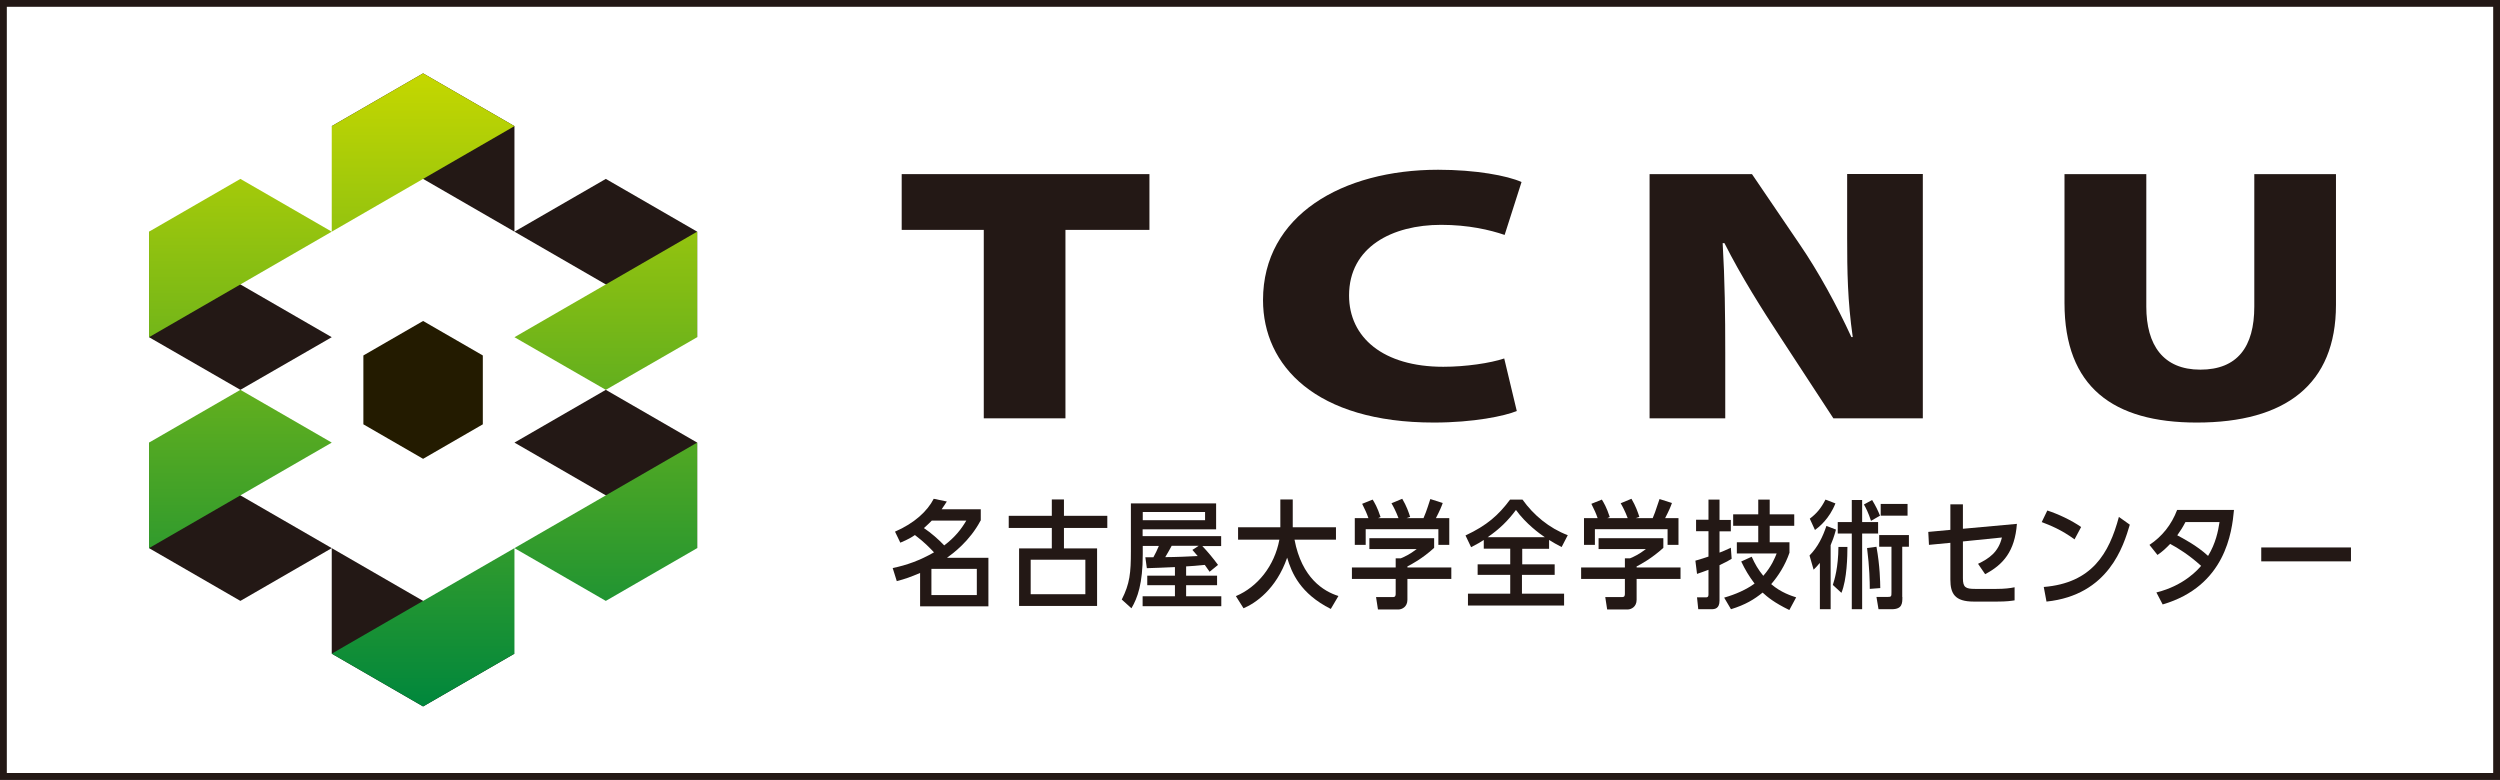 <?xml version="1.0" encoding="UTF-8"?><svg id="_イヤー_2" xmlns="http://www.w3.org/2000/svg" xmlns:xlink="http://www.w3.org/1999/xlink" viewBox="0 0 183.35 57.19"><rect x="0" y="0" width="183.35" height="57.19" fill="#333333" stroke="none"/><defs><style>.cls-1{fill:url(#linear-gradient-2);}.cls-2{fill:url(#linear-gradient-6);}.cls-3{clip-path:url(#clippath-2);}.cls-4{fill:#231b00;}.cls-5{clip-path:url(#clippath-1);}.cls-6{clip-path:url(#clippath-4);}.cls-7{fill:url(#linear-gradient-5);}.cls-8{clip-path:url(#clippath);}.cls-9{fill:none;}.cls-10{clip-path:url(#clippath-3);}.cls-11{fill:#fff;stroke:#231815;stroke-miterlimit:10;stroke-width:.5px;}.cls-12{fill:url(#linear-gradient-3);}.cls-13{clip-path:url(#clippath-5);}.cls-14{fill:url(#linear-gradient);}.cls-15{fill:#231815;}.cls-16{fill:url(#linear-gradient-4);}</style><clipPath id="clippath"><polygon class="cls-9" points="24.33 9.25 24.33 16.99 37.73 9.25 31.03 5.38 24.33 9.25"/></clipPath><linearGradient id="linear-gradient" x1="-100.06" y1="252.74" x2="-99.47" y2="252.74" gradientTransform="translate(19793.44 7829.14) rotate(90) scale(78.19)" gradientUnits="userSpaceOnUse"><stop offset="0" stop-color="#c4d700"/><stop offset="1" stop-color="#00873c"/></linearGradient><clipPath id="clippath-1"><polygon class="cls-9" points="24.33 47.94 31.03 51.81 37.73 47.94 37.73 40.2 24.33 47.94"/></clipPath><linearGradient id="linear-gradient-2" x1="-100.06" x2="-99.47" xlink:href="#linear-gradient"/><clipPath id="clippath-2"><polygon class="cls-9" points="10.93 16.99 10.93 24.73 24.33 16.99 17.63 13.12 10.93 16.99"/></clipPath><linearGradient id="linear-gradient-3" x1="-100.06" y1="252.62" x2="-99.47" y2="252.62" gradientTransform="translate(19770.69 7829.14) rotate(90) scale(78.19)" xlink:href="#linear-gradient"/><clipPath id="clippath-3"><polygon class="cls-9" points="10.93 32.46 10.93 40.2 24.33 32.46 17.63 28.59 10.93 32.46"/></clipPath><linearGradient id="linear-gradient-4" x1="-100.06" y1="252.62" x2="-99.47" y2="252.62" gradientTransform="translate(19770.69 7829.14) rotate(90) scale(78.19)" xlink:href="#linear-gradient"/><clipPath id="clippath-4"><polygon class="cls-9" points="37.73 24.73 44.43 28.59 51.13 24.73 51.13 16.99 37.73 24.73"/></clipPath><linearGradient id="linear-gradient-5" x1="-100.06" y1="252.86" x2="-99.47" y2="252.86" gradientTransform="translate(19816.19 7829.14) rotate(90) scale(78.19)" xlink:href="#linear-gradient"/><clipPath id="clippath-5"><polygon class="cls-9" points="37.73 40.2 44.43 44.07 51.13 40.2 51.13 32.46 37.73 40.2"/></clipPath><linearGradient id="linear-gradient-6" x1="-100.06" y1="252.86" x2="-99.47" y2="252.86" gradientTransform="translate(19816.19 7829.14) rotate(90) scale(78.19)" xlink:href="#linear-gradient"/></defs><g id="_イヤー_1-2"><g><rect class="cls-11" x=".25" y=".25" width="182.85" height="56.69"/><g><g><polygon class="cls-15" points="31.03 5.38 37.73 9.25 37.73 16.99 24.33 9.25 31.03 5.38"/><polygon class="cls-15" points="31.03 51.81 24.33 47.94 24.33 40.2 37.73 47.94 31.03 51.81"/><polygon class="cls-15" points="44.43 13.12 51.13 16.99 51.13 24.73 37.73 16.99 44.43 13.12"/><polygon class="cls-15" points="44.43 28.59 51.13 32.46 51.13 40.2 37.73 32.46 44.43 28.59"/><polygon class="cls-15" points="24.33 24.73 17.63 28.59 10.93 24.73 10.93 16.99 24.33 24.73"/><polygon class="cls-15" points="17.63 44.07 10.93 40.2 10.93 32.46 24.33 40.2 17.63 44.07"/><polygon class="cls-4" points="35.41 31.12 35.41 26.07 31.03 23.54 26.65 26.07 26.65 31.12 31.03 33.65 35.41 31.12"/><g class="cls-8"><rect class="cls-14" x="24.33" y="5.38" width="13.4" height="11.61"/></g><g class="cls-5"><rect class="cls-1" x="24.33" y="40.2" width="13.4" height="11.61"/></g><g class="cls-3"><rect class="cls-12" x="10.93" y="13.12" width="13.4" height="11.61"/></g><g class="cls-10"><rect class="cls-16" x="10.93" y="28.59" width="13.4" height="11.61"/></g><g class="cls-6"><rect class="cls-7" x="37.73" y="16.99" width="13.4" height="11.61"/></g><g class="cls-13"><rect class="cls-2" x="37.73" y="32.46" width="13.4" height="11.61"/></g></g><g><polygon class="cls-15" points="72.15 16.86 66.13 16.86 66.13 12.77 84.3 12.77 84.3 16.86 78.14 16.86 78.14 30.68 72.15 30.68 72.15 16.86"/><path class="cls-15" d="M111.25,30.14c-.89,.37-3.17,.85-6.09,.85-8.66,0-12.53-4.17-12.53-8.98,0-6.22,5.83-9.56,12.84-9.56,2.76,0,5.07,.43,6.12,.9l-1.24,3.88c-1.08-.37-2.66-.74-4.66-.74-3.58,0-6.75,1.62-6.75,5.18,0,3.08,2.5,5.23,6.91,5.23,1.65,0,3.46-.27,4.47-.61l.92,3.85Z"/><path class="cls-15" d="M120.98,30.68V12.77h7.51l3.52,5.18c1.36,1.99,2.7,4.44,3.77,6.77h.1c-.38-2.66-.41-4.83-.41-7.28v-4.68h5.55V30.68h-6.56l-3.87-5.92c-1.36-2.07-2.89-4.49-4.12-6.93h-.13c.16,2.71,.19,5.31,.19,8.02v4.83h-5.55Z"/><path class="cls-15" d="M157.41,12.77v9.72c0,2.82,1.24,4.62,3.96,4.62s3.96-1.67,3.96-4.62V12.77h5.99v9.59c0,5.84-3.71,8.63-10.21,8.63-6.12,0-9.7-2.6-9.7-8.77V12.77h5.99Z"/><path class="cls-15" d="M71.92,38.17c-.8,1.52-2.03,2.42-2.47,2.74h3.04v3.56h-5.01v-2.45c-.68,.29-1.09,.44-1.71,.6l-.3-.96c1.03-.21,2-.56,3.03-1.15-.31-.33-.7-.74-1.4-1.27-.24,.16-.47,.31-1.07,.56l-.39-.81c1.43-.62,2.38-1.51,2.84-2.41l.96,.2c-.15,.23-.21,.33-.38,.57h2.87v.84Zm-3.57,0c-.12,.12-.35,.35-.59,.56,.54,.36,1.07,.83,1.49,1.27,.8-.61,1.24-1.18,1.62-1.82h-2.52Zm3.29,3.55h-3.33v1.92h3.33v-1.92Z"/><path class="cls-15" d="M77.14,36.63h.89v1.2h3.18v.89h-3.18v1.5h2.43v4.22h-5.72v-4.22h2.4v-1.5h-3.16v-.89h3.16v-1.2Zm2.46,4.42h-4.01v2.53h4.01v-2.53Z"/><path class="cls-15" d="M88.71,41.93c-.09-.13-.27-.38-.35-.5-.76,.07-.83,.08-1.37,.11v.68h2.27v.7h-2.27v.81h2.58v.73h-5.77v-.73h2.37v-.81h-2.03v-.7h2.03v-.63c-1.09,.05-1.21,.05-2.06,.08l-.11-.8c.43,0,.47,0,.59,0,.16-.29,.26-.5,.4-.83h-1.18v.61c0,2.16-.38,3.2-.83,3.96l-.71-.64c.59-1.16,.67-1.95,.67-3.54v-3.51h6.25v1.9h-5.39v.5h5.76v.73h-1.38c.41,.43,.79,.89,1.15,1.38l-.64,.52Zm-.33-4.38h-4.57v.6h4.57v-.6Zm-2.45,2.48c-.17,.32-.19,.35-.47,.83,.7,0,1.86-.05,2.38-.08-.13-.15-.37-.43-.39-.45l.46-.3h-1.98Z"/><path class="cls-15" d="M97.6,44.66c-2.24-1.13-2.87-2.64-3.2-3.76-.81,2.33-2.34,3.35-3.2,3.71l-.56-.89c1.59-.67,2.83-2.21,3.19-4.14h-3.03v-.91h3.1v-2.04h.91v2.04h3.17v.91h-3.04c.53,2.81,2.13,3.79,3.22,4.13l-.56,.95Z"/><path class="cls-15" d="M100.43,40.27v-.8h4.75v.71c-.86,.79-1.7,1.23-1.96,1.36v.08h3.22v.84h-3.22v1.53c0,.51-.39,.71-.67,.71h-1.49l-.14-.91h1.23c.2,0,.21-.11,.21-.27v-1.06h-3.21v-.84h3.21v-.67h.37c.28-.12,.65-.28,1.17-.68h-3.47Zm2.14-2.26c-.2-.53-.4-.9-.52-1.1l.79-.33c.31,.52,.48,1.01,.58,1.33l-.26,.09h1.24c.08-.18,.21-.48,.5-1.4l.91,.29c-.09,.26-.21,.55-.5,1.11h.98v1.96h-.8v-1.15h-5.33v1.15h-.8v-1.96h1c-.12-.35-.24-.61-.46-1.05l.77-.31c.13,.21,.35,.57,.58,1.28l-.18,.08h1.51Z"/><path class="cls-15" d="M111.62,41.39h2.4v.77h-2.4v1.38h3.09v.87h-7.05v-.87h3.1v-1.38h-2.39v-.77h2.39v-1.15h-1.94v-.64c-.26,.17-.4,.26-.93,.53l-.41-.86c1.58-.74,2.42-1.49,3.27-2.63h.91c.82,1.15,1.97,2.1,3.32,2.61l-.45,.87c-.4-.21-.6-.32-.92-.52v.65h-1.97v1.15Zm1.68-1.99c-.39-.26-1.39-.99-2.12-2-.56,.76-1.2,1.4-2.08,2h4.2Z"/><path class="cls-15" d="M117.24,40.27v-.8h4.75v.71c-.87,.79-1.7,1.23-1.96,1.36v.08h3.22v.84h-3.22v1.53c0,.51-.39,.71-.67,.71h-1.49l-.14-.91h1.23c.2,0,.21-.11,.21-.27v-1.06h-3.21v-.84h3.21v-.67h.37c.28-.12,.65-.28,1.17-.68h-3.47Zm2.14-2.26c-.2-.53-.4-.9-.52-1.1l.79-.33c.31,.52,.48,1.01,.58,1.33l-.26,.09h1.24c.08-.18,.2-.48,.5-1.4l.91,.29c-.09,.26-.21,.55-.5,1.11h.98v1.96h-.8v-1.15h-5.33v1.15h-.8v-1.96h1c-.12-.35-.24-.61-.46-1.05l.77-.31c.13,.21,.35,.57,.58,1.28l-.18,.08h1.52Z"/><path class="cls-15" d="M125.31,36.64h.8v1.49h.83v.84h-.83v1.56c.29-.11,.4-.16,.83-.36l.06,.81c-.2,.13-.38,.23-.89,.47v2.6c0,.59-.35,.63-.59,.63h-.97l-.09-.87h.66c.18,0,.18-.13,.18-.23v-1.79c-.42,.15-.56,.21-.84,.3l-.12-.97c.45-.13,.63-.19,.96-.3v-1.86h-.91v-.84h.91v-1.49Zm5.94,3.87c-.33,.97-.85,1.75-1.35,2.33,.71,.62,1.52,.87,1.83,.97l-.5,.93c-1.11-.54-1.6-.95-1.96-1.28-.62,.5-1.25,.89-2.32,1.22l-.5-.85c.84-.24,1.61-.58,2.23-1.03-.42-.56-.68-1-.98-1.62l.77-.35c.24,.54,.48,.95,.85,1.4,.61-.69,.86-1.34,.98-1.64h-2.92v-.82h1.57v-1.21h-1.84v-.84h1.84v-1.08h.84v1.08h1.8v.84h-1.8v1.21h1.45v.75Z"/><path class="cls-15" d="M134.26,44.68h-.79v-3.4c-.23,.28-.31,.35-.46,.5l-.3-1.04c.62-.63,.97-1.37,1.24-2.17l.7,.27c-.15,.56-.26,.83-.39,1.14v4.7Zm-1.53-6.64c.49-.37,.82-.75,1.15-1.4l.73,.28c-.45,1.14-1.21,1.74-1.5,1.95l-.38-.83Zm1.69,4.86c.12-.38,.4-1.26,.41-2.79h.66c0,.66-.03,2.38-.44,3.37l-.63-.58Zm1.39-6.23h.76v1.62h1.17v.84h-1.17v5.55h-.76v-5.55h-1.03v-.84h1.03v-1.62Zm1.41,1.53c-.19-.59-.39-.98-.52-1.2l.6-.33c.27,.44,.43,.78,.58,1.15l-.66,.38Zm-.09,4.99c0-.48-.02-1.59-.2-3l.69-.09c.26,1.45,.27,2.55,.28,3.03l-.78,.06Zm2.39,.59c0,.46,0,.9-.78,.9h-.97l-.15-.9h.79c.31,0,.31-.03,.31-.36v-3.32h-.9v-.86h2.18v.86h-.49v3.68Zm.38-5.96h-1.97v-.86h1.97v.86Z"/><path class="cls-15" d="M143.96,42.41c0,.67,.2,.78,.89,.78h1.57c.58,0,1.01-.05,1.33-.12v.96c-.26,.04-.58,.09-1.29,.09h-1.71c-1.39,0-1.71-.59-1.71-1.62v-2.69l-1.57,.15-.05-.95,1.62-.15v-1.87h.92v1.79l3.96-.36c-.15,2.01-1,2.99-2.33,3.69l-.52-.76c.8-.38,1.5-.86,1.75-1.93l-2.86,.29v2.69Z"/><path class="cls-15" d="M152.15,39.56c-.98-.72-1.81-1.04-2.41-1.27l.41-.85c.8,.26,1.76,.71,2.48,1.21l-.48,.9Zm-2.27,3.49c3.54-.29,4.8-2.45,5.52-5.14l.8,.57c-.46,1.55-1.54,5.16-6.11,5.64l-.2-1.07Z"/><path class="cls-15" d="M157.63,39.97c.94-.62,1.63-1.49,2.04-2.57h4.17c-.15,1.62-.62,5.58-5.23,6.93l-.46-.88c2.07-.51,3.1-1.74,3.28-1.95-.88-.8-1.72-1.32-2.27-1.61-.31,.32-.56,.56-.93,.81l-.59-.74Zm2.65-1.68c-.21,.4-.36,.63-.6,.97,.39,.21,1.43,.74,2.26,1.51,.56-.92,.74-1.82,.84-2.48h-2.5Z"/><rect class="cls-15" x="165.84" y="40.15" width="6.58" height="1.02"/></g></g></g></g></svg>